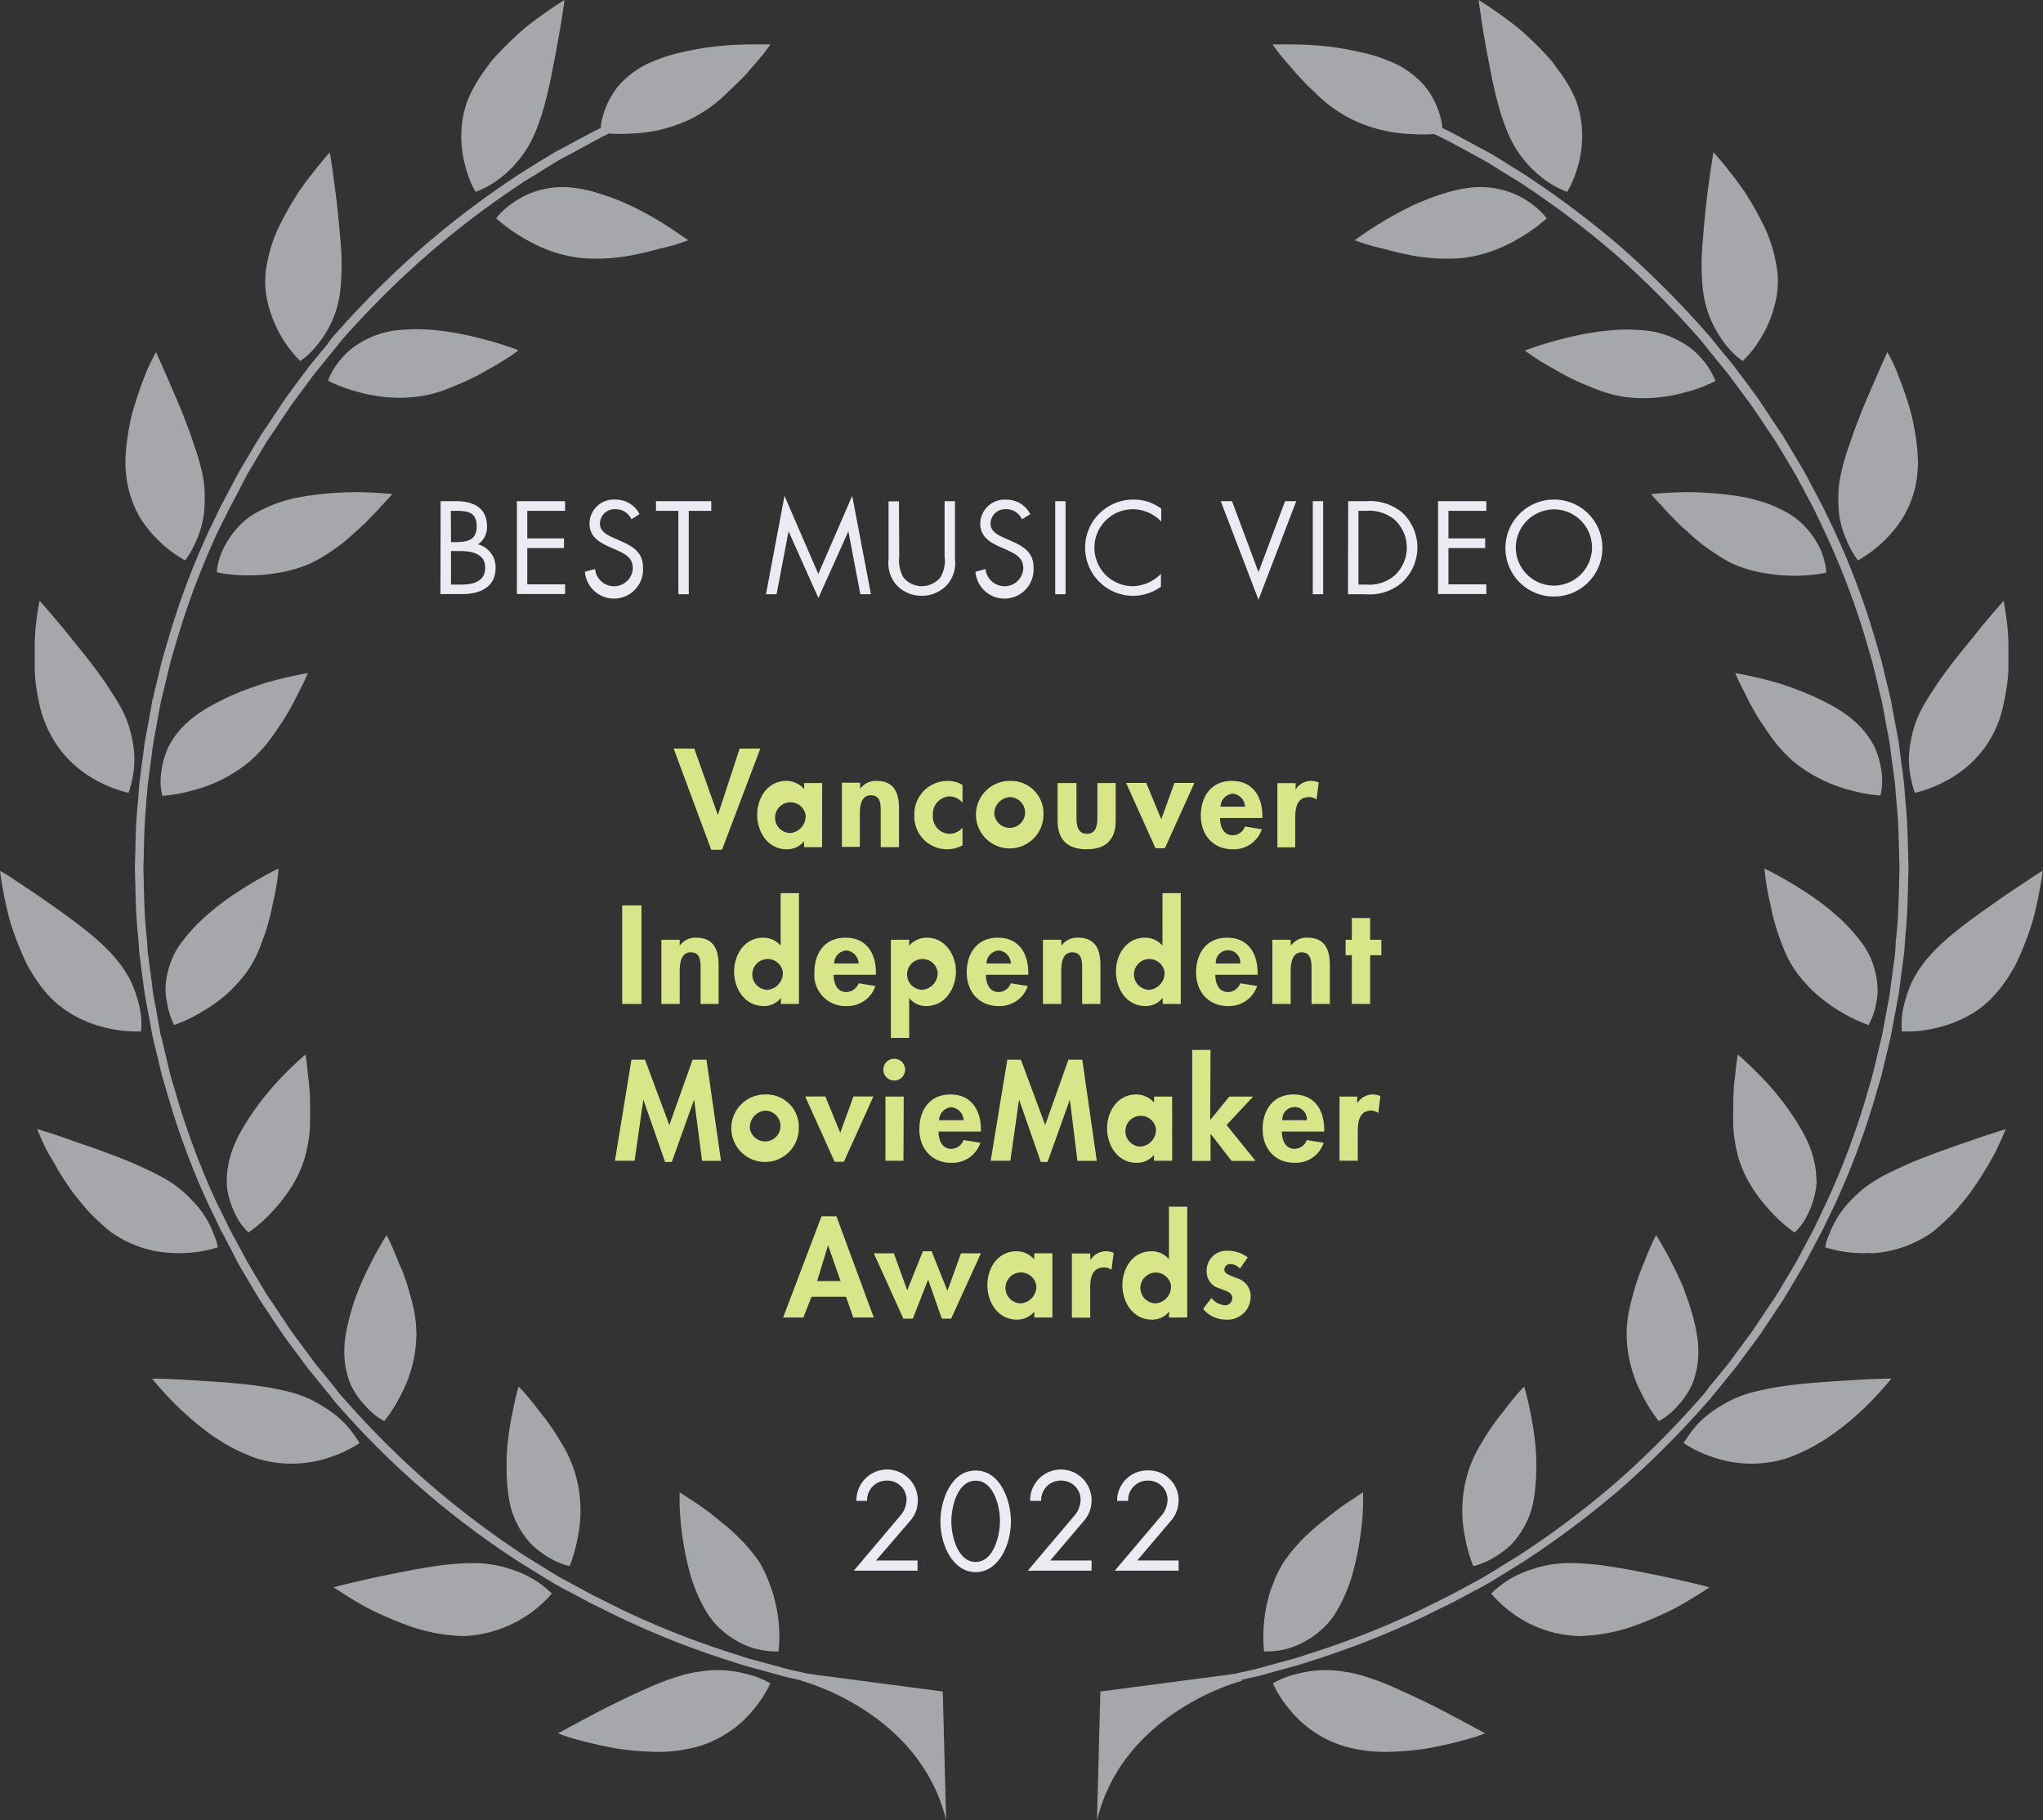 <svg xmlns="http://www.w3.org/2000/svg" viewBox="0 0 281.49 250.78"><rect x="0" y="0" width="281.49" height="250.78" fill="#333333" stroke="none"/><defs><style>.cls-1{fill:#a5a7aa;}.cls-2{fill:#ecebf3;}.cls-3{fill:#d9e589;}</style></defs><g id="Layer_2" data-name="Layer 2"><g id="Art_works" data-name="Art works"><g id="About_page" data-name="About page"><path class="cls-1" d="M99,230.1a15.47,15.47,0,0,0-2.3.15l-.62.11c-.21,0-.41.06-.63.1-.42.08-.86.18-1.3.3a36.88,36.88,0,0,0-5.66,2.16c-1.91.83-3.83,1.78-5.55,2.66s-3.25,1.73-4.33,2.3-1.72.94-1.72.94l.51.19c.32.11.79.3,1.4.46,1.21.35,2.91.8,4.83,1.18.48.1,1,.21,1.48.28s1,.14,1.57.2c1.06.11,2.14.19,3.23.22a20.26,20.26,0,0,0,6.17-.7,15.35,15.35,0,0,0,7.81-5.2,15.81,15.81,0,0,0,2.25-3.52,11.57,11.57,0,0,0-3.4-1.32A15.43,15.43,0,0,0,99,230.1Z"/><path class="cls-1" d="M104.68,215.3a22,22,0,0,0-3.21-3.77,21.22,21.22,0,0,0-1.83-1.62l-.91-.73-.87-.7a35.57,35.57,0,0,0-3-2.07c-.75-.52-1.22-.81-1.22-.81s0,.67,0,1.78a37.38,37.38,0,0,0,.39,4.32,40.41,40.41,0,0,0,1.15,5.48,22,22,0,0,0,2.22,5,9.84,9.84,0,0,0,.71,1,6,6,0,0,0,.38.47c.13.14.25.28.39.41a12.26,12.26,0,0,0,3.31,2.37,9.62,9.62,0,0,0,1.58.63,11.39,11.39,0,0,0,3.5.47,19.57,19.57,0,0,0,0-4.11,20.8,20.8,0,0,0-.78-3.93,10.86,10.86,0,0,0-.36-1c-.12-.36-.25-.72-.41-1.08A17.78,17.78,0,0,0,104.68,215.3Z"/><path class="cls-1" d="M75.88,219.4c-.12-.12-.32-.28-.55-.49a13.2,13.2,0,0,0-2.13-1.5,14.55,14.55,0,0,0-1.58-.77c-.59-.24-1.24-.45-1.91-.66a16.24,16.24,0,0,0-4.85-.62c-.94,0-1.9.08-2.92.17s-2,.25-3.1.42-2.12.37-3.15.57l-3,.6c-1.89.4-3.58.79-4.78,1.08s-1.94.49-1.94.49.62.43,1.68,1.09c.52.33,1.16.72,1.88,1.13.35.21.74.43,1.14.64s.83.42,1.28.63c.88.42,1.83.83,2.81,1.23.49.19,1,.38,1.49.56.25.1.51.19.76.27l.78.23a23.92,23.92,0,0,0,6.12.94,17,17,0,0,0,11.33-5,9.51,9.51,0,0,0,.8-.87A1.83,1.83,0,0,0,75.88,219.4Z"/><path class="cls-1" d="M70.47,208a12,12,0,0,0,2.09,4,7.9,7.9,0,0,0,1.33,1.37,13.9,13.9,0,0,0,1.37,1,12.21,12.21,0,0,0,2.26,1.12,4.44,4.44,0,0,0,.7.21l.26.06a11.27,11.27,0,0,0,.4-1.09,21.7,21.7,0,0,0,.72-2.86,18.11,18.11,0,0,0-.28-8.57,17,17,0,0,0-2-4.47,30.53,30.53,0,0,0-2.64-3.88c-.45-.55-.85-1.1-1.23-1.57s-.73-.88-1-1.22c-.59-.68-1-1.06-1-1.06s-.19.64-.44,1.71-.57,2.56-.83,4.26c-.12.87-.25,1.8-.31,2.73s-.09,1.88-.07,2.83a26.73,26.73,0,0,0,.18,2.84A14.7,14.7,0,0,0,70.47,208Z"/><path class="cls-1" d="M49,198a13.3,13.3,0,0,0-1.61-2,14.69,14.69,0,0,0-3-2.3A15.39,15.39,0,0,0,40,191.8c-.59-.16-1.24-.29-1.89-.43s-1.31-.24-2-.35c-3.4-.51-7.26-.7-10.16-.89s-5-.19-5-.19.72.9,1.94,2.22a41.27,41.27,0,0,0,5,4.61l.94.73.5.35.51.34c.68.43,1.38.86,2.09,1.24a22,22,0,0,0,2.14,1,12.23,12.23,0,0,0,2.13.74,16.42,16.42,0,0,0,9.48-.47,17.08,17.08,0,0,0,3.85-1.88A7.93,7.93,0,0,0,49,198Z"/><path class="cls-1" d="M50.25,193.59a10.2,10.2,0,0,0,1.85,1.69,6.8,6.8,0,0,0,.85.51,20.43,20.43,0,0,0,2.22-3.48,18.3,18.3,0,0,0,2.2-8.31,17.22,17.22,0,0,0-.35-3.57c-.12-.58-.27-1.16-.43-1.74s-.31-1.14-.49-1.69c-.29-.95-.62-1.85-1-2.66-.09-.2-.18-.39-.25-.59s-.15-.38-.23-.57c-.14-.37-.28-.71-.41-1-.53-1.24-.94-2-.94-2a43.91,43.91,0,0,0-2.25,4c-.31.6-.63,1.24-.94,1.92l-.46,1.05c-.15.36-.28.72-.43,1.09a33.26,33.26,0,0,0-1.35,4.59c-.13.6-.23,1.19-.31,1.77a13.93,13.93,0,0,0-.09,1.68,11.93,11.93,0,0,0,.84,4.4A11.19,11.19,0,0,0,50.25,193.59Z"/><path class="cls-1" d="M23.72,172.62a15.7,15.7,0,0,0,2.07,0,16.77,16.77,0,0,0,4.23-.77,9.64,9.64,0,0,0-.26-1c-.09-.29-.23-.63-.39-1a11.78,11.78,0,0,0-.58-1.31,13.3,13.3,0,0,0-2.17-3l-.75-.78c-.27-.26-.56-.52-.86-.77a16.14,16.14,0,0,0-2.1-1.48,27.55,27.55,0,0,0-2.61-1.35c-.89-.44-1.85-.86-2.82-1.26-2-.81-4-1.54-5.84-2.17S8.21,156.52,7,156.14l-1.89-.6s.27.69.78,1.79c.25.56.56,1.23,1,1.94s.85,1.5,1.35,2.32,1.07,1.66,1.66,2.51c.16.2.31.42.47.62s.32.41.5.62c.33.41.68.81,1,1.2a27.15,27.15,0,0,0,2.23,2.2,13,13,0,0,0,1.18,1,13.89,13.89,0,0,0,1.25.8,15.64,15.64,0,0,0,4.91,1.84A15.83,15.83,0,0,0,23.72,172.62Z"/><path class="cls-1" d="M31.28,163.61a11.43,11.43,0,0,0,1,3.38,13.79,13.79,0,0,0,.65,1.23,8.42,8.42,0,0,0,.65.88,7.1,7.1,0,0,0,.66.71,20.18,20.18,0,0,0,3.15-2.75c.42-.43.84-.92,1.27-1.45s.87-1.13,1.28-1.75a16.36,16.36,0,0,0,2-4.17c.12-.38.2-.77.3-1.17s.17-.8.24-1.21a18.47,18.47,0,0,0,.24-2.45c0-1.6.05-3.22-.07-4.62-.05-.7-.12-1.36-.2-2s-.1-1.12-.16-1.55c-.1-.88-.2-1.41-.2-1.41s-.52.44-1.34,1.21-1.93,1.86-3.12,3.19a38.72,38.72,0,0,0-3.39,4.47,27.28,27.28,0,0,0-1.45,2.49,16.67,16.67,0,0,0-1,2.47,13,13,0,0,0-.47,2.33,10.3,10.3,0,0,0-.07,1.09c0,.18,0,.35,0,.52Z"/><path class="cls-1" d="M8.91,139.09a16.29,16.29,0,0,0,2.17,1.27,17.3,17.3,0,0,0,4.1,1.37,16.79,16.79,0,0,0,4.26.37,10.68,10.68,0,0,0-.25-3.51c-.1-.52-.3-1.07-.47-1.65a14.59,14.59,0,0,0-.73-1.81,14.22,14.22,0,0,0-1.16-1.92c-.23-.32-.48-.65-.76-1l-.43-.49-.44-.49c-2.43-2.63-6.37-5.32-9.47-7.51-1.58-1.09-3-2-4-2.69S0,120,0,120s.09.73.29,1.92.53,2.85,1,4.68a41.41,41.41,0,0,0,2.16,5.71,12.26,12.26,0,0,0,.73,1.39c.27.44.55.89.83,1.31a17.94,17.94,0,0,0,1.84,2.31A13.47,13.47,0,0,0,8.91,139.09Z"/><path class="cls-1" d="M24,141.23a20.83,20.83,0,0,0,3.82-1.83A22.63,22.63,0,0,0,31.2,137a17.38,17.38,0,0,0,1.6-1.61,16.42,16.42,0,0,0,1.49-1.9,16,16,0,0,0,1.18-2.15c.35-.75.59-1.51.89-2.29a29.37,29.37,0,0,0,1.21-4.49,34.72,34.72,0,0,0,.66-3.49c.12-.88.15-1.4.15-1.4s-.61.28-1.6.81-2.34,1.31-3.84,2.28a36.59,36.59,0,0,0-4.56,3.44,23.15,23.15,0,0,0-3.73,4.16,9.94,9.94,0,0,0-1.09,2.12,12.07,12.07,0,0,0-.57,2,11.4,11.4,0,0,0-.19,1.87A8.47,8.47,0,0,0,23,138,10.21,10.21,0,0,0,24,141.23Z"/><path class="cls-1" d="M5,94.71c.12.78.26,1.56.43,2.33A16.18,16.18,0,0,0,7,101.27a14.87,14.87,0,0,0,3.19,4.07,15.92,15.92,0,0,0,3.51,2.4,17.08,17.08,0,0,0,4,1.49,6.42,6.42,0,0,0,.3-.94,15.17,15.17,0,0,0,.46-2.49,12.61,12.61,0,0,0-.19-3.65,15,15,0,0,0-1.51-4.47c-.28-.53-.6-1.08-.95-1.63l-.53-.83c-.18-.27-.36-.56-.54-.84-.94-1.39-2-2.79-3.07-4.14s-2.13-2.63-3-3.72c-1.83-2.21-3.21-3.74-3.21-3.74S5.19,83.91,5,85.66a26.76,26.76,0,0,0-.21,3.06c0,1.14,0,2.38,0,3.64A21.22,21.22,0,0,0,5,94.71Z"/><path class="cls-1" d="M34.41,104.9c.22-.19.44-.4.65-.6s.45-.43.65-.66a15.72,15.72,0,0,0,1.21-1.38c.37-.47.73-1,1.06-1.46l1-1.48c.55-.85,1-1.69,1.43-2.46.21-.39.39-.77.56-1.12s.36-.67.51-1c.62-1.2.93-2,.93-2s-1.9.3-4.58,1c-.65.18-1.39.38-2.09.62s-1.47.51-2.23.8A35.59,35.59,0,0,0,29,97.29a17.13,17.13,0,0,0-2.92,2,11.85,11.85,0,0,0-2.83,3.54,11.34,11.34,0,0,0-1,3.36,9.14,9.14,0,0,0-.07,2.46,6.24,6.24,0,0,0,.19,1,21.31,21.31,0,0,0,4.17-.75A20.17,20.17,0,0,0,34.41,104.9Z"/><path class="cls-1" d="M19.36,71.42a17.09,17.09,0,0,0,2.72,3.27,16.45,16.45,0,0,0,3.42,2.52s.23-.29.57-.82a14.65,14.65,0,0,0,1.14-2.29,12.85,12.85,0,0,0,.91-3.54,19.5,19.5,0,0,0,.08-2.21A13.84,13.84,0,0,0,28,65.87a26.09,26.09,0,0,0-.67-2.75c-.15-.48-.3-1-.47-1.45s-.32-1-.48-1.44c-.67-1.92-1.46-3.87-2.2-5.61-.38-.86-.73-1.68-1.05-2.43l-.85-1.93c-.49-1.1-.79-1.75-.79-1.75s-.36.65-.88,1.75c-.28.54-.54,1.23-.84,2s-.59,1.62-.89,2.52l-.44,1.39c-.14.48-.28,1-.39,1.47-.22,1-.4,2-.54,3.07a23,23,0,0,0-.23,3.06,17,17,0,0,0,.29,2.92A14.4,14.4,0,0,0,19.36,71.42Z"/><path class="cls-1" d="M45,76.37c.72-.45,1.42-.94,2.08-1.45s1.26-1.06,1.84-1.59,1.17-1,1.68-1.56,1-1,1.39-1.44l.57-.64.5-.53c.62-.67,1-1.08,1-1.08s-.68-.09-1.83-.16-2.75-.15-4.53-.09a46.06,46.06,0,0,0-5.74.55c-.51.09-1,.17-1.48.28s-.94.24-1.39.37a17.43,17.43,0,0,0-2.58,1,12.82,12.82,0,0,0-2.14,1.2,9.78,9.78,0,0,0-1.6,1.43,12.54,12.54,0,0,0-2,2.94A9.51,9.51,0,0,0,30,77.9a5.39,5.39,0,0,0-.12.95,20.82,20.82,0,0,0,4.23.42,22.11,22.11,0,0,0,4.14-.34,17.88,17.88,0,0,0,4.59-1.34A17.91,17.91,0,0,0,45,76.37Z"/><path class="cls-1" d="M37.14,42.61a16.38,16.38,0,0,0,1.68,3.85,15.69,15.69,0,0,0,2.56,3.28,11.43,11.43,0,0,0,2.56-2.52,14.39,14.39,0,0,0,1-1.44,14.23,14.23,0,0,0,2-6.32,33.24,33.24,0,0,0,0-5.83c-.16-2.07-.34-4.11-.57-6s-.46-3.51-.63-4.7-.3-1.91-.3-1.91-.14.13-.37.39-.54.63-.93,1.11c-.78.95-1.85,2.28-2.94,3.85a43.52,43.52,0,0,0-3,5.37,20.65,20.65,0,0,0-1.6,5.78c0,.46-.06.91-.06,1.36a11.38,11.38,0,0,0,.08,1.31A14.25,14.25,0,0,0,37.14,42.61Z"/><path class="cls-1" d="M60.45,54c.41-.12.8-.27,1.2-.43l.58-.23.59-.24A32.82,32.82,0,0,0,67.1,51c1.29-.69,2.36-1.37,3.11-1.86l.87-.61.33-.22L71,48.08c-.3-.11-.73-.26-1.26-.43-1.06-.35-2.57-.8-4.32-1.22-.88-.21-1.8-.41-2.77-.58l-1.46-.23-1.47-.15a24.54,24.54,0,0,0-5.71.12,12.5,12.5,0,0,0-4.31,1.6,9.81,9.81,0,0,0-1.58,1.12,11.7,11.7,0,0,0-1.16,1.2,9.78,9.78,0,0,0-1.77,2.94,20.59,20.59,0,0,0,4,1.51,23,23,0,0,0,4.11.77A20.21,20.21,0,0,0,58,54.58,15.77,15.77,0,0,0,60.45,54Z"/><path class="cls-1" d="M65,25.43c.31.67.53,1,.53,1a1.16,1.16,0,0,0,.26-.1c.16-.06.4-.15.69-.29a12.1,12.1,0,0,0,2.24-1.35,15.37,15.37,0,0,0,5.11-6.66,30.69,30.69,0,0,0,1.21-3.62c.44-1.61.81-3.33,1.13-5s.62-3.22.86-4.63C77.53,2,77.78,0,77.78,0s-1,.6-2.5,1.65c-.73.51-1.6,1.14-2.52,1.86S70.92,5.09,70,6c-.57.56-1.13,1.13-1.67,1.72l-.4.44c-.12.16-.25.31-.38.47l-.73,1a19.87,19.87,0,0,0-2.27,3.91,12.85,12.85,0,0,0-.75,2.57,14.91,14.91,0,0,0-.24,2.43,15.07,15.07,0,0,0,.5,4.13A16.13,16.13,0,0,0,65,25.43Z"/><path class="cls-1" d="M87.47,35.09c1-.2,2-.44,2.84-.67s1.69-.41,2.36-.6c1.33-.39,2.15-.72,2.15-.72S93.31,32,91,30.55c-1.15-.69-2.52-1.46-4-2.17a34.3,34.3,0,0,0-4.59-1.77,19.71,19.71,0,0,0-3.54-.76,11.89,11.89,0,0,0-7.9,1.89A12.09,12.09,0,0,0,69,29.34c-.21.22-.37.4-.47.53l-.15.21s.31.3.89.77a21.48,21.48,0,0,0,2.5,1.73,22.23,22.23,0,0,0,3.72,1.86,19.14,19.14,0,0,0,2.22.69,21.77,21.77,0,0,0,2.4.43A26.22,26.22,0,0,0,87.47,35.09Z"/><path class="cls-1" d="M123.68,232.69l-2.42-.29c-.47-.07-1-.1-1.49-.2l-1.64-.29-3.7-.63-4.07-.9c-.72-.17-1.44-.3-2.16-.5l-2.18-.6c-1.47-.41-3-.77-4.43-1.28a118.47,118.47,0,0,1-15.78-6.17L83,220.43l-1.17-.58c-.36-.18-.69-.37-1-.53l-1.84-1-1.86-1c-1.16-.68-2.78-1.71-4.73-2.91A124.81,124.81,0,0,1,59,204.3a126,126,0,0,1-11.81-11.82c-.39-.41-.72-.84-1-1.24l-.93-1.14-1.51-1.85c-.43-.51-.72-.94-.93-1.22l-.33-.44-1.23-1.67c-.38-.53-.89-1.16-1.4-1.93l-1.71-2.57c-.32-.47-.65-1-1-1.47s-.64-1-1-1.61c-.67-1.11-1.36-2.28-2.08-3.5L32,170l-.53-1c-.16-.35-.31-.68-.48-1q-.46-1-1-2a106.81,106.81,0,0,1-5.78-15.41c-.16-.54-.31-1.05-.46-1.54s-.28-1-.38-1.4c-.21-.88-.41-1.66-.55-2.3-.3-1.27-.48-2-.48-2s0-.18-.13-.52-.16-.85-.29-1.49-.26-1.41-.42-2.31-.39-1.9-.51-3-.3-2.31-.47-3.58c0-.31-.09-.64-.13-1s-.05-.66-.09-1c0-.67-.11-1.36-.16-2.05-.29-2.79-.29-5.77-.38-8.75.09-3,.09-6,.38-8.76,0-.69.12-1.38.16-2,0-.34.05-.67.09-1s.09-.65.13-1c.17-1.26.33-2.47.47-3.58s.35-2.11.51-3,.3-1.67.42-2.31.21-1.16.29-1.5.13-.52.13-.52.18-.72.48-2c.14-.63.34-1.4.55-2.29.1-.44.24-.91.38-1.4s.3-1,.46-1.54A107.33,107.33,0,0,1,30,73.29c.33-.67.65-1.36,1-2,.17-.35.32-.67.48-1l.53-1c.69-1.31,1.38-2.6,2-3.84l2.08-3.5c.34-.54.64-1.1,1-1.61l1-1.46c.62-1,1.2-1.81,1.71-2.57s1-1.4,1.4-1.93l1.23-1.67s.12-.15.33-.44.5-.72.93-1.22l1.51-1.85c.3-.36.6-.74.93-1.15s.66-.82,1-1.24A127.18,127.18,0,0,1,59,35,126.37,126.37,0,0,1,72.41,24.89c2-1.19,3.57-2.23,4.73-2.9L79,21l1.84-1,1-.54L83,18.83l.88-.43h.07a22.43,22.43,0,0,0,3,0,20.22,20.22,0,0,0,8.6-2.2,19.26,19.26,0,0,0,4.09-2.89c.59-.57,1.2-1.13,1.77-1.69S102.54,10.54,103,10c.91-1.09,1.76-2,2.31-2.73s.86-1.15.86-1.15-.68,0-1.82,0-2.73,0-4.53.16l-1.39.13c-.47.06-.94.12-1.42.2-1,.15-1.92.33-2.89.56A22,22,0,0,0,88.78,9a13,13,0,0,0-3.58,2.85,11.63,11.63,0,0,0-1.78,3.07,11,11,0,0,0-.63,2.38l0,.32a2.49,2.49,0,0,1-.33.16l-1.19.6-1,.54-1.86,1-1.87,1c-1.17.68-2.8,1.72-4.79,2.94A126.6,126.6,0,0,0,58.16,34.11,129.79,129.79,0,0,0,46.23,46c-.39.42-.72.86-1,1.26s-.65.79-.94,1.16l-1.53,1.86c-.43.52-.72,1-.94,1.24l-.33.44-1.25,1.68c-.38.55-.89,1.18-1.41,2l-1.73,2.6-1,1.48c-.34.52-.65,1.07-1,1.63-.66,1.12-1.38,2.31-2.1,3.53l-2.06,3.88c-.17.33-.36.66-.54,1s-.31.68-.47,1l-1,2.07a105.87,105.87,0,0,0-5.84,15.56c-.17.55-.32,1.06-.46,1.57s-.3,1-.4,1.41c-.21.89-.4,1.67-.55,2.32l-.49,2s0,.19-.12.53-.17.86-.29,1.5-.27,1.44-.43,2.35-.39,1.91-.52,3-.31,2.33-.47,3.62c0,.32-.1.65-.13,1s-.06.67-.09,1c-.05.68-.1,1.36-.16,2.08-.3,2.81-.3,5.82-.4,8.84.1,3,.1,6,.4,8.84.06.7.11,1.39.16,2.07,0,.34.05.68.09,1s.09.66.13,1c.16,1.28.32,2.5.47,3.62s.36,2.14.52,3,.31,1.69.43,2.34.2,1.16.29,1.51.12.53.12.53l.49,2c.15.65.34,1.43.55,2.32.1.45.25.92.4,1.41s.29,1,.46,1.57a106.38,106.38,0,0,0,5.84,15.57l1,2.05.47,1c.18.33.37.67.54,1L33,174.39c.72,1.23,1.44,2.42,2.1,3.54.34.55.65,1.11,1,1.63l1,1.48c.63,1,1.21,1.83,1.73,2.6s1,1.4,1.41,1.94l1.25,1.69.33.45c.22.28.51.71.94,1.22l1.53,1.88.94,1.15c.33.39.66.84,1,1.25a118.68,118.68,0,0,0,25.5,22.11c2,1.22,3.62,2.26,4.79,2.94s1.87,1,1.87,1l1.86,1,1,.54,1.19.58,2.85,1.41a120.29,120.29,0,0,0,15.94,6.24c1.47.51,3,.88,4.48,1.29l2.2.61c.72.2,1.45.33,2.17.5l4.12.91,3.74.64,1.65.29c.53.1,1,.14,1.51.2l2.45.3,2.13.26.13-1.15Z"/><path class="cls-1" d="M110.36,231.56s16.34,4.17,20,19.22l-.46-17.73-18.46-2.43Z"/><path class="cls-1" d="M182.52,230.1a15.69,15.69,0,0,1,2.31.15l.61.11c.2,0,.41.06.63.1.41.08.85.18,1.29.3a36.49,36.49,0,0,1,5.66,2.16c1.91.83,3.84,1.78,5.56,2.66s3.24,1.73,4.32,2.3,1.72.94,1.72.94l-.5.19c-.33.11-.79.3-1.4.46-1.22.35-2.91.8-4.83,1.18-.48.1-1,.21-1.48.28s-1,.14-1.57.2c-1.06.11-2.15.19-3.23.22a20.33,20.33,0,0,1-6.18-.7,15.39,15.39,0,0,1-7.81-5.2,16,16,0,0,1-2.24-3.52,11.57,11.57,0,0,1,3.39-1.32A15.52,15.52,0,0,1,182.52,230.1Z"/><path class="cls-1" d="M176.82,215.3a22.35,22.35,0,0,1,3.2-3.77c.6-.59,1.22-1.12,1.83-1.62l.92-.73c.29-.24.59-.48.88-.7a31.23,31.23,0,0,1,2.95-2.07c.74-.52,1.21-.81,1.21-.81s0,.67,0,1.78a37.38,37.38,0,0,1-.39,4.32,39,39,0,0,1-1.16,5.48,22,22,0,0,1-2.21,5c-.23.37-.47.71-.71,1a6,6,0,0,1-.38.47c-.12.14-.26.28-.39.41a12.1,12.1,0,0,1-3.32,2.37,9.53,9.53,0,0,1-1.57.63,11.44,11.44,0,0,1-3.51.47,20.06,20.06,0,0,1,0-4.11,21.55,21.55,0,0,1,.77-3.93c.11-.35.22-.7.36-1s.27-.72.42-1.08A16.42,16.42,0,0,1,176.82,215.3Z"/><path class="cls-1" d="M205.61,219.4l.56-.49a13.2,13.2,0,0,1,2.13-1.5,14.74,14.74,0,0,1,1.59-.77c.58-.24,1.22-.45,1.9-.66a16.24,16.24,0,0,1,4.85-.62c.94,0,1.9.08,2.92.17s2,.25,3.09.42,2.12.37,3.16.57l3,.6c1.89.4,3.57.79,4.78,1.08s1.94.49,1.94.49-.62.43-1.68,1.09c-.53.33-1.16.72-1.88,1.13-.37.21-.74.43-1.14.64s-.83.42-1.28.63c-.88.42-1.83.83-2.81,1.23-.49.19-1,.38-1.5.56l-.75.27-.78.23a24,24,0,0,1-6.12.94,16.39,16.39,0,0,1-9-3,16.58,16.58,0,0,1-2.34-2,9.51,9.51,0,0,1-.8-.87A2.36,2.36,0,0,1,205.61,219.4Z"/><path class="cls-1" d="M211,208a12,12,0,0,1-2.09,4,8.28,8.28,0,0,1-1.33,1.37,13.9,13.9,0,0,1-1.37,1,12.21,12.21,0,0,1-2.26,1.12,3.89,3.89,0,0,1-.7.21l-.26.06a11.27,11.27,0,0,1-.4-1.09,21.48,21.48,0,0,1-.73-2.86,18.13,18.13,0,0,1,.29-8.57,17.33,17.33,0,0,1,2-4.47,32.78,32.78,0,0,1,2.64-3.88c.46-.55.86-1.1,1.23-1.57s.74-.88,1-1.22c.59-.68,1-1.06,1-1.06s.19.64.44,1.71.57,2.56.83,4.26c.13.87.24,1.8.31,2.73s.09,1.88.07,2.83a26.73,26.73,0,0,1-.18,2.84A14.7,14.7,0,0,1,211,208Z"/><path class="cls-1" d="M232.51,198a14.51,14.51,0,0,1,1.6-2,15.07,15.07,0,0,1,3-2.3,15.32,15.32,0,0,1,4.45-1.9c.6-.16,1.24-.29,1.89-.43s1.32-.24,2-.35c3.4-.51,7.25-.7,10.15-.89s5-.19,5-.19-.72.9-1.94,2.22a41.27,41.27,0,0,1-5,4.61l-1,.73-.49.35c-.16.12-.34.22-.5.34-.7.43-1.39.86-2.11,1.24a21.87,21.87,0,0,1-2.13,1,12.53,12.53,0,0,1-2.13.74,16.42,16.42,0,0,1-9.48-.47,17.08,17.08,0,0,1-3.85-1.88A7.93,7.93,0,0,1,232.51,198Z"/><path class="cls-1" d="M231.25,193.59a10.2,10.2,0,0,1-1.86,1.69,7.27,7.27,0,0,1-.84.51,19.39,19.39,0,0,1-2.21-3.48,18.3,18.3,0,0,1-2.22-8.31,17.23,17.23,0,0,1,.36-3.57c.12-.58.26-1.16.43-1.74s.3-1.14.49-1.69c.29-.95.62-1.85.95-2.66.09-.2.17-.39.25-.59s.15-.38.22-.57l.42-1c.53-1.24.94-2,.94-2a43.91,43.91,0,0,1,2.25,4c.31.6.62,1.24.94,1.92l.46,1.05c.14.36.28.72.41,1.09a33.32,33.32,0,0,1,1.37,4.59q.18.9.3,1.77a12.15,12.15,0,0,1,.09,1.68,11.74,11.74,0,0,1-.83,4.4A11.44,11.44,0,0,1,231.25,193.59Z"/><path class="cls-1" d="M257.78,172.62a15.68,15.68,0,0,1-2.07,0,16.62,16.62,0,0,1-4.22-.77,7.14,7.14,0,0,1,.23-1c.1-.29.25-.63.4-1a10.48,10.48,0,0,1,.6-1.31,13.09,13.09,0,0,1,2.14-3l.77-.78c.27-.26.55-.52.86-.77a16.14,16.14,0,0,1,2.1-1.48,28.6,28.6,0,0,1,2.6-1.35c.9-.44,1.85-.86,2.83-1.26,2-.81,4-1.54,5.84-2.17s3.43-1.19,4.61-1.57l1.89-.6s-.27.69-.78,1.79c-.26.56-.55,1.23-.95,1.94s-.85,1.5-1.36,2.32-1.06,1.66-1.66,2.51c-.15.2-.3.42-.46.62s-.32.41-.5.62c-.33.41-.69.81-1,1.2a27.25,27.25,0,0,1-2.24,2.2,12.93,12.93,0,0,1-1.17,1c-.41.29-.83.56-1.25.8a16.12,16.12,0,0,1-7.17,2.12Z"/><path class="cls-1" d="M250.23,163.61a12.06,12.06,0,0,1-1,3.38,13.79,13.79,0,0,1-.65,1.23,10.14,10.14,0,0,1-.65.88,7.79,7.79,0,0,1-.67.71,19.88,19.88,0,0,1-3.14-2.75c-.42-.43-.83-.92-1.27-1.45a19.12,19.12,0,0,1-1.27-1.75,16.75,16.75,0,0,1-2-4.17c-.11-.38-.2-.77-.29-1.17a12.32,12.32,0,0,1-.24-1.21,20.34,20.34,0,0,1-.25-2.45c0-1.6,0-3.22.07-4.62,0-.7.13-1.36.2-2s.1-1.12.16-1.55c.11-.88.21-1.41.21-1.41s.52.44,1.33,1.21,1.94,1.86,3.13,3.19a38.72,38.72,0,0,1,3.39,4.47,27.28,27.28,0,0,1,1.45,2.49,17.84,17.84,0,0,1,1,2.47,13,13,0,0,1,.47,2.33c0,.37.06.74.07,1.09a4.43,4.43,0,0,1,0,.52C250.26,163.27,250.24,163.44,250.23,163.61Z"/><path class="cls-1" d="M272.59,139.09a15.78,15.78,0,0,1-2.18,1.27,17.3,17.3,0,0,1-4.1,1.37,16.79,16.79,0,0,1-4.26.37,10.55,10.55,0,0,1,.26-3.51,16.21,16.21,0,0,1,.47-1.65,13.11,13.11,0,0,1,1.89-3.73c.22-.32.48-.65.76-1,.13-.16.28-.32.43-.49s.29-.32.44-.49c2.43-2.63,6.37-5.32,9.47-7.51,1.57-1.09,3-2,4-2.69s1.68-1.06,1.68-1.06-.08.73-.29,1.92-.52,2.85-1,4.68A40.24,40.24,0,0,1,278,132.3a10.84,10.84,0,0,1-.73,1.39c-.27.44-.54.89-.82,1.31a17.94,17.94,0,0,1-1.84,2.31A13,13,0,0,1,272.59,139.09Z"/><path class="cls-1" d="M257.46,141.23a21.06,21.06,0,0,1-3.83-1.83A22.57,22.57,0,0,1,250.3,137a17.38,17.38,0,0,1-1.6-1.61,15.4,15.4,0,0,1-1.49-1.9,14.06,14.06,0,0,1-1.18-2.15c-.34-.75-.6-1.51-.9-2.29a29.37,29.37,0,0,1-1.21-4.49,34.25,34.25,0,0,1-.65-3.49c-.12-.88-.16-1.4-.16-1.4s.62.28,1.6.81,2.35,1.31,3.85,2.28a36.59,36.59,0,0,1,4.56,3.44,23.53,23.53,0,0,1,3.73,4.16,10.42,10.42,0,0,1,1.09,2.12,13.08,13.08,0,0,1,.57,2,12.61,12.61,0,0,1,.19,1.87,8.47,8.47,0,0,1-.15,1.64A10.21,10.21,0,0,1,257.46,141.23Z"/><path class="cls-1" d="M276.48,94.71c-.12.78-.25,1.56-.43,2.33a16.18,16.18,0,0,1-1.5,4.23,15.26,15.26,0,0,1-3.19,4.07,16.2,16.2,0,0,1-3.52,2.4,16.94,16.94,0,0,1-4,1.49,6.42,6.42,0,0,1-.3-.94,16.14,16.14,0,0,1-.47-2.49,12.65,12.65,0,0,1,.2-3.65,14.48,14.48,0,0,1,1.51-4.47c.27-.53.59-1.08.94-1.63.17-.27.35-.55.54-.83s.36-.56.54-.84c.93-1.39,2-2.79,3.07-4.14s2.15-2.63,3-3.72c1.83-2.21,3.2-3.74,3.2-3.74s.22,1.13.44,2.88a29.25,29.25,0,0,1,.21,3.06c0,1.14,0,2.38,0,3.64A21.27,21.27,0,0,1,276.48,94.71Z"/><path class="cls-1" d="M247.09,104.9c-.23-.19-.44-.4-.65-.6s-.44-.43-.66-.66a17.44,17.44,0,0,1-1.2-1.38c-.38-.47-.73-1-1.06-1.46l-1-1.48c-.55-.85-1-1.69-1.43-2.46-.21-.39-.39-.77-.55-1.12s-.37-.67-.51-1c-.62-1.2-.94-2-.94-2s1.91.3,4.59,1c.65.18,1.39.38,2.1.62s1.46.51,2.21.8a35.72,35.72,0,0,1,4.48,2.09,16.65,16.65,0,0,1,2.91,2,11.89,11.89,0,0,1,2.84,3.54,12,12,0,0,1,1,3.36,9.42,9.42,0,0,1,.05,2.46,7.36,7.36,0,0,1-.18,1,21.16,21.16,0,0,1-4.16-.75A20.08,20.08,0,0,1,247.09,104.9Z"/><path class="cls-1" d="M262.13,71.42A17.7,17.7,0,0,1,256,77.21s-.23-.29-.57-.82a13.81,13.81,0,0,1-1.14-2.29,12.83,12.83,0,0,1-.92-3.54,15.81,15.81,0,0,1-.07-2.21,13,13,0,0,1,.24-2.48,23.83,23.83,0,0,1,.67-2.75c.14-.48.3-1,.46-1.45l.5-1.44c.67-1.92,1.45-3.87,2.19-5.61.38-.86.73-1.68,1.05-2.43l.85-1.93c.48-1.1.79-1.75.79-1.75s.36.65.89,1.75c.26.54.52,1.23.82,2s.6,1.62.9,2.52c.15.44.29.91.43,1.39s.29,1,.39,1.47c.22,1,.41,2,.55,3.07a24.81,24.81,0,0,1,.23,3.06,18.08,18.08,0,0,1-.28,2.92A14.64,14.64,0,0,1,262.13,71.42Z"/><path class="cls-1" d="M236.51,76.37a24,24,0,0,1-2.08-1.45c-.65-.52-1.27-1.06-1.84-1.59s-1.17-1-1.68-1.56-1-1-1.39-1.44l-.56-.64-.51-.53c-.61-.67-.95-1.08-.95-1.08s.68-.09,1.83-.16,2.76-.15,4.53-.09a46.57,46.57,0,0,1,5.75.55c.49.09,1,.17,1.47.28s.93.24,1.39.37a17.43,17.43,0,0,1,2.58,1,13.23,13.23,0,0,1,2.14,1.2,10.68,10.68,0,0,1,1.6,1.43,12,12,0,0,1,2,2.94,10.58,10.58,0,0,1,.73,2.35,7.78,7.78,0,0,1,.11.95,20.82,20.82,0,0,1-4.23.42,22,22,0,0,1-4.14-.34,17.88,17.88,0,0,1-4.59-1.34A17.18,17.18,0,0,1,236.51,76.37Z"/><path class="cls-1" d="M244.36,42.61a16,16,0,0,1-1.68,3.85,15.51,15.51,0,0,1-2.57,3.28,11.28,11.28,0,0,1-2.55-2.52,12.84,12.84,0,0,1-.95-1.44A16.57,16.57,0,0,1,235.7,44a14.85,14.85,0,0,1-1.12-4.58,33.24,33.24,0,0,1,0-5.83c.17-2.07.33-4.11.56-6s.46-3.51.64-4.7.3-1.91.3-1.91a4.92,4.92,0,0,1,.36.39l.94,1.11c.79.95,1.84,2.28,2.93,3.85a42.32,42.32,0,0,1,3,5.37,20.58,20.58,0,0,1,1.58,5.78,10.42,10.42,0,0,1,.07,1.36,11.38,11.38,0,0,1-.08,1.31A14.25,14.25,0,0,1,244.36,42.61Z"/><path class="cls-1" d="M221,54c-.39-.12-.79-.27-1.18-.43l-.59-.23-.59-.24A31.6,31.6,0,0,1,214.4,51c-1.3-.69-2.36-1.37-3.11-1.86l-.88-.61-.32-.22.45-.18c.31-.11.73-.26,1.26-.43,1.07-.35,2.58-.8,4.32-1.22.88-.21,1.81-.41,2.78-.58l1.47-.23q.72-.09,1.47-.15a24.46,24.46,0,0,1,5.7.12,12.5,12.5,0,0,1,4.31,1.6,10.28,10.28,0,0,1,1.58,1.12,12.87,12.87,0,0,1,1.16,1.2,10.06,10.06,0,0,1,1.77,2.94,20.59,20.59,0,0,1-4,1.51,23,23,0,0,1-4.11.77,20.34,20.34,0,0,1-4.77-.15A16.63,16.63,0,0,1,221,54Z"/><path class="cls-1" d="M216.46,25.43a9.58,9.58,0,0,1-.53,1,1.23,1.23,0,0,1-.25-.1,6.72,6.72,0,0,1-.69-.29,12.1,12.1,0,0,1-2.24-1.35,15.3,15.3,0,0,1-5.11-6.66,30.69,30.69,0,0,1-1.21-3.62c-.45-1.61-.81-3.33-1.13-5s-.63-3.22-.86-4.63C204,2,203.72,0,203.72,0s1,.6,2.5,1.65c.74.51,1.6,1.14,2.52,1.86s1.84,1.58,2.77,2.48c.57.56,1.13,1.13,1.66,1.72l.41.44.38.47.73,1A19.87,19.87,0,0,1,217,13.49a12.85,12.85,0,0,1,.75,2.57,14.91,14.91,0,0,1,.24,2.43,15.07,15.07,0,0,1-.5,4.13A16,16,0,0,1,216.46,25.43Z"/><path class="cls-1" d="M194,35.09c-1-.2-2-.44-2.83-.67s-1.69-.41-2.35-.6c-1.34-.39-2.16-.72-2.16-.72s1.51-1.15,3.84-2.55c1.15-.69,2.52-1.46,4-2.17a35.38,35.38,0,0,1,4.59-1.77,19.81,19.81,0,0,1,3.55-.76,11.91,11.91,0,0,1,7.9,1.89,12.09,12.09,0,0,1,1.94,1.6c.21.22.36.4.47.53l.15.21s-.31.3-.9.77a21.85,21.85,0,0,1-2.48,1.73A22.47,22.47,0,0,1,206,34.44a19,19,0,0,1-2.21.69,21.53,21.53,0,0,1-2.41.43A26.27,26.27,0,0,1,194,35.09Z"/><path class="cls-1" d="M157.82,232.69l2.42-.29c.47-.07,1-.1,1.49-.2l1.64-.29,3.7-.63,4.08-.9c.7-.17,1.43-.3,2.15-.5l2.18-.6c1.47-.41,3-.77,4.42-1.28a118.47,118.47,0,0,0,15.78-6.17l2.83-1.4,1.17-.58c.36-.18.69-.37,1-.53l1.85-1,1.84-1c1.16-.68,2.77-1.71,4.74-2.91a123.83,123.83,0,0,0,13.44-10.07,127.18,127.18,0,0,0,11.81-11.82c.39-.41.72-.84,1-1.24s.64-.78.92-1.14l1.52-1.85c.42-.51.71-.94.93-1.22l.32-.44,1.24-1.67c.38-.53.89-1.16,1.4-1.93l1.71-2.57,1-1.47c.33-.51.64-1,1-1.61l2.08-3.5c.67-1.24,1.35-2.53,2.05-3.83l.52-1c.15-.35.31-.68.48-1,.31-.68.62-1.36.94-2a105.94,105.94,0,0,0,5.8-15.41c.16-.54.31-1.05.45-1.54s.29-1,.38-1.4c.22-.88.41-1.66.55-2.3.31-1.27.48-2,.48-2s.05-.18.13-.52.16-.85.29-1.49.26-1.41.43-2.31.39-1.9.5-3l.48-3.58c.05-.31.09-.64.13-1s.05-.66.08-1c0-.67.11-1.36.17-2.05.28-2.79.28-5.77.38-8.75-.1-3-.1-6-.38-8.76-.06-.69-.12-1.38-.17-2,0-.34-.05-.67-.08-1s-.08-.65-.13-1l-.48-3.58c-.11-1.11-.34-2.11-.5-3s-.31-1.67-.43-2.31-.21-1.16-.29-1.5-.13-.52-.13-.52-.17-.72-.48-2c-.14-.63-.33-1.4-.55-2.29-.09-.44-.23-.91-.38-1.4s-.29-1-.45-1.54a106.46,106.46,0,0,0-5.8-15.42c-.32-.67-.63-1.36-.94-2-.17-.35-.33-.67-.48-1l-.52-1c-.7-1.31-1.38-2.6-2.05-3.84l-2.08-3.5c-.34-.54-.65-1.1-1-1.61l-1-1.46c-.62-1-1.2-1.81-1.71-2.57s-1-1.4-1.4-1.93l-1.24-1.67-.32-.44c-.22-.28-.51-.72-.93-1.22l-1.52-1.85c-.28-.36-.6-.74-.92-1.15s-.66-.82-1-1.24A128.43,128.43,0,0,0,222.53,35a125.36,125.36,0,0,0-13.44-10.08c-2-1.19-3.58-2.23-4.74-2.9l-1.84-1-1.85-1-1-.54-1.17-.58-.88-.43h-.08a22.28,22.28,0,0,1-3,0,20.29,20.29,0,0,1-8.61-2.2,19.26,19.26,0,0,1-4.09-2.89c-.58-.57-1.21-1.13-1.76-1.69S179,10.54,178.49,10c-.91-1.09-1.77-2-2.31-2.73s-.87-1.15-.87-1.15.69,0,1.83,0,2.72,0,4.53.16l1.39.13c.47.06.94.12,1.41.2.95.15,1.93.33,2.89.56A21.94,21.94,0,0,1,192.72,9a13.1,13.1,0,0,1,3.58,2.85,11.31,11.31,0,0,1,1.77,3.07,10.57,10.57,0,0,1,.64,2.38c0,.11,0,.22,0,.32l.33.16,1.19.6,1,.54,1.86,1s.69.37,1.87,1,2.81,1.72,4.8,2.94a127.61,127.61,0,0,1,13.57,10.17A130.83,130.83,0,0,1,235.26,46c.4.42.73.86,1.05,1.26l.95,1.16,1.53,1.86c.43.52.71,1,.93,1.24s.33.44.33.44l1.26,1.68c.38.55.89,1.18,1.41,2l1.72,2.6c.33.47.66,1,1,1.48s.65,1.07,1,1.63l2.1,3.53,2.06,3.88.53,1,.48,1,1,2.07a106,106,0,0,1,5.85,15.56l.46,1.57a14.32,14.32,0,0,1,.39,1.41c.22.89.4,1.67.56,2.32.31,1.27.48,2,.48,2s.05.19.13.53.17.86.28,1.5.28,1.44.44,2.35.4,1.91.52,3,.3,2.33.48,3.62c0,.32.08.65.12,1s.05.67.09,1c.05.68.1,1.36.16,2.08.29,2.81.29,5.82.39,8.84-.1,3-.1,6-.39,8.84-.06.7-.11,1.39-.16,2.07,0,.34-.05.68-.09,1s-.09.66-.12,1c-.18,1.28-.34,2.5-.48,3.62s-.36,2.14-.52,3-.31,1.69-.44,2.34-.2,1.16-.28,1.51-.13.53-.13.53-.17.73-.48,2c-.16.65-.34,1.43-.56,2.32-.09.45-.24.92-.39,1.41s-.3,1-.46,1.57a106.53,106.53,0,0,1-5.85,15.57l-1,2.05-.48,1-.53,1-2.06,3.87-2.1,3.54c-.35.55-.65,1.11-1,1.63s-.66,1-1,1.48l-1.72,2.6c-.52.77-1,1.4-1.41,1.94l-1.26,1.69-.33.45c-.22.28-.5.71-.93,1.22s-.95,1.15-1.53,1.88l-.95,1.15c-.32.39-.65.84-1.05,1.25a129.57,129.57,0,0,1-11.92,11.94,129,129,0,0,1-13.57,10.17c-2,1.22-3.63,2.26-4.8,2.94s-1.87,1-1.87,1-.67.39-1.86,1l-1,.54c-.36.18-.75.38-1.19.58l-2.85,1.41a120.1,120.1,0,0,1-15.93,6.24c-1.47.51-3,.88-4.47,1.29l-2.21.61c-.72.2-1.46.33-2.17.5l-4.12.91-3.74.64-1.65.29c-.53.1-1,.14-1.51.2l-2.45.3-2.14.26L155.7,233Z"/><path class="cls-1" d="M171.15,231.56s-16.35,4.17-20,19.22l.46-17.73,18.46-2.43Z"/><path class="cls-2" d="M60.71,69.05h2.11c2.33,0,4.28.85,4.28,3.47A2.85,2.85,0,0,1,65.85,75a3.25,3.25,0,0,1,2.43,3.28c0,2.55-2.06,3.57-4.59,3.57h-3Zm1.43,5.64h.54c1.62,0,3-.18,3-2.17s-1.23-2.14-3-2.14h-.56Zm0,5.85h1.43c1.6,0,3.28-.39,3.28-2.34s-1.91-2.28-3.47-2.28H62.14Z"/><path class="cls-2" d="M71.22,69.05h6.64v1.33H72.65v3.8h5.06v1.33H72.65v5h5.21v1.33H71.22Z"/><path class="cls-2" d="M87,71.55a2.35,2.35,0,0,0-2.21-1.39,2,2,0,0,0-2.13,2c0,1.11,1.14,1.62,2,2l.85.37c1.67.74,3.08,1.57,3.08,3.61a4,4,0,0,1-8,.64l1.4-.39a2.63,2.63,0,0,0,2.56,2.38,2.58,2.58,0,0,0,2.64-2.5c0-1.49-1.17-2-2.36-2.55L84,75.37c-1.49-.68-2.78-1.44-2.78-3.28a3.36,3.36,0,0,1,3.58-3.26,3.68,3.68,0,0,1,3.32,2Z"/><path class="cls-2" d="M94.9,81.87H93.47V70.38H90.38V69.05H98v1.33H94.9Z"/><path class="cls-2" d="M108.09,68.32l4.66,10.76,4.67-10.76L120,81.87h-1.46l-1.65-8.67h0l-4.13,9.19-4.11-9.19h0L107,81.87h-1.46Z"/><path class="cls-2" d="M123.9,76.68a4.79,4.79,0,0,0,.56,2.86A3.31,3.31,0,0,0,127,80.76a3.37,3.37,0,0,0,2.52-1.14,4.4,4.4,0,0,0,.63-2.94V69.05h1.43v8a4.52,4.52,0,0,1-1.12,3.56A4.74,4.74,0,0,1,127,82.09a4.8,4.8,0,0,1-3.31-1.31,4.53,4.53,0,0,1-1.26-3.71v-8h1.43Z"/><path class="cls-2" d="M140.81,71.55a2.34,2.34,0,0,0-2.21-1.39,2,2,0,0,0-2.12,2c0,1.11,1.14,1.62,2,2l.85.37c1.66.74,3.07,1.57,3.07,3.61a4,4,0,0,1-8,.64l1.39-.39a2.64,2.64,0,0,0,2.57,2.38,2.57,2.57,0,0,0,2.63-2.5c0-1.49-1.17-2-2.36-2.55l-.78-.34c-1.5-.68-2.79-1.44-2.79-3.28a3.36,3.36,0,0,1,3.59-3.26,3.67,3.67,0,0,1,3.31,2Z"/><path class="cls-2" d="M146.82,81.87h-1.43V69.05h1.43Z"/><path class="cls-2" d="M160,71.86a5.46,5.46,0,0,0-3.91-1.7,5.3,5.3,0,0,0,0,10.6,5.61,5.61,0,0,0,3.87-1.7v1.77a6.57,6.57,0,0,1-3.82,1.26,6.63,6.63,0,1,1,0-13.26A6.19,6.19,0,0,1,160,70.09Z"/><path class="cls-2" d="M173.4,78.83l3.66-9.78h1.54l-5.2,13.58-5.2-13.58h1.55Z"/><path class="cls-2" d="M182.31,81.87h-1.43V69.05h1.43Z"/><path class="cls-2" d="M185.76,69.05h2.42a7,7,0,0,1,5,1.55,6.57,6.57,0,0,1,0,9.65,6.82,6.82,0,0,1-5.07,1.62h-2.38Zm2.47,11.49a5.38,5.38,0,0,0,4-1.32,5.24,5.24,0,0,0-.06-7.6,5.51,5.51,0,0,0-4-1.24h-1V80.54Z"/><path class="cls-2" d="M198.14,69.05h6.65v1.33h-5.22v3.8h5.06v1.33h-5.06v5h5.22v1.33h-6.65Z"/><path class="cls-2" d="M220.78,75.48a6.68,6.68,0,1,1-6.68-6.65A6.64,6.64,0,0,1,220.78,75.48Zm-11.93,0a5.25,5.25,0,1,0,5.25-5.3A5.29,5.29,0,0,0,208.85,75.46Z"/><path class="cls-3" d="M98.91,112.29h0l3-9.15h2.85l-5.28,13.94H98l-5.18-13.94h2.84Z"/><path class="cls-3" d="M113.27,116.72h-2.48v-.81h0a3.05,3.05,0,0,1-2.39,1.1c-2.59,0-4.07-2.36-4.07-4.76s1.49-4.66,4-4.66a3.28,3.28,0,0,1,2.47,1.12v-.83h2.48ZM111,112.29a2.12,2.12,0,1,0-2.1,2.48A2.33,2.33,0,0,0,111,112.29Z"/><path class="cls-3" d="M118.51,108.69h0a2.64,2.64,0,0,1,2.3-1.1c2.38,0,3.06,1.67,3.06,3.73v5.4h-2.52V112c0-1.06.06-2.43-1.37-2.43s-1.51,1.67-1.51,2.73v4.38H116v-8.84h2.52Z"/><path class="cls-3" d="M132.62,110.58a2.47,2.47,0,0,0-1.85-.86,2.42,2.42,0,0,0-2.23,2.62,2.35,2.35,0,0,0,2.32,2.54,2.41,2.41,0,0,0,1.76-.84v2.43a4.46,4.46,0,0,1-2.18.54,4.51,4.51,0,0,1-4.46-4.68,4.58,4.58,0,0,1,4.59-4.74,3.93,3.93,0,0,1,2.05.56Z"/><path class="cls-3" d="M143.77,112.31a4.65,4.65,0,1,1-4.65-4.72A4.48,4.48,0,0,1,143.77,112.31Zm-6.74,0a2.12,2.12,0,1,0,2.09-2.49A2.3,2.3,0,0,0,137,112.31Z"/><path class="cls-3" d="M148.32,107.88v4.79c0,1,.16,2.21,1.44,2.21s1.44-1.2,1.44-2.21v-4.79h2.52v5.2c0,2.58-1.33,3.93-4,3.93s-4-1.35-4-3.93v-5.2Z"/><path class="cls-3" d="M160,112.87l1.82-5h2.75l-4.07,9h-1.29l-4.05-9h2.77Z"/><path class="cls-3" d="M168.1,112.7c0,1.12.43,2.38,1.75,2.38a1.83,1.83,0,0,0,1.69-1.21l2.32.38a4.06,4.06,0,0,1-4,2.76c-2.74,0-4.41-2-4.41-4.63s1.42-4.79,4.28-4.79,4.2,2.14,4.2,4.81v.3Zm3.44-1.56a1.86,1.86,0,0,0-1.68-1.79,1.83,1.83,0,0,0-1.69,1.79Z"/><path class="cls-3" d="M178.5,108.8h0a2.51,2.51,0,0,1,2.2-1.21,2.81,2.81,0,0,1,1,.22l-.31,2.34a1.74,1.74,0,0,0-1-.33c-1.75,0-1.93,1.55-1.93,2.92v4H176v-8.84h2.52Z"/><path class="cls-3" d="M88.38,138.32H85.73V124.74h2.65Z"/><path class="cls-3" d="M93.65,130.29h0a2.64,2.64,0,0,1,2.3-1.1c2.38,0,3.06,1.67,3.06,3.73v5.4H96.53v-4.68c0-1.06.06-2.43-1.36-2.43s-1.52,1.67-1.52,2.73v4.38H91.13v-8.84h2.52Z"/><path class="cls-3" d="M107.6,137.49h0a3,3,0,0,1-2.38,1.12c-2.59,0-4.07-2.36-4.07-4.76s1.5-4.66,4-4.66a3.14,3.14,0,0,1,2.41,1.1h0v-7.24h2.52v15.27H107.6Zm.26-3.6a2.12,2.12,0,1,0-2.09,2.48A2.32,2.32,0,0,0,107.86,133.89Z"/><path class="cls-3" d="M114.86,134.3c0,1.12.43,2.38,1.74,2.38a1.85,1.85,0,0,0,1.7-1.21l2.32.38a4.06,4.06,0,0,1-4,2.76,4.28,4.28,0,0,1-4.41-4.63c0-2.68,1.42-4.79,4.29-4.79s4.19,2.14,4.19,4.81v.3Zm3.44-1.56a1.86,1.86,0,0,0-1.68-1.79,1.82,1.82,0,0,0-1.69,1.79Z"/><path class="cls-3" d="M125.26,130.29a3.24,3.24,0,0,1,2.45-1.1c2.5,0,4,2.34,4,4.66s-1.47,4.76-4.09,4.76a2.9,2.9,0,0,1-2.35-1.12h0V143h-2.52V129.48h2.52Zm3.93,3.6a2.12,2.12,0,1,0-2.09,2.48A2.32,2.32,0,0,0,129.19,133.89Z"/><path class="cls-3" d="M135.84,134.3c0,1.12.44,2.38,1.75,2.38a1.83,1.83,0,0,0,1.69-1.21l2.33.38a4.07,4.07,0,0,1-4,2.76c-2.74,0-4.41-2-4.41-4.63s1.42-4.79,4.29-4.79,4.19,2.14,4.19,4.81v.3Zm3.44-1.56a1.85,1.85,0,0,0-1.67-1.79,1.82,1.82,0,0,0-1.69,1.79Z"/><path class="cls-3" d="M146.25,130.29h0a2.66,2.66,0,0,1,2.31-1.1c2.38,0,3.06,1.67,3.06,3.73v5.4h-2.52v-4.68c0-1.06.05-2.43-1.37-2.43s-1.51,1.67-1.51,2.73v4.38h-2.52v-8.84h2.52Z"/><path class="cls-3" d="M160.2,137.49h0a3,3,0,0,1-2.37,1.12c-2.6,0-4.07-2.36-4.07-4.76s1.49-4.66,4-4.66a3.12,3.12,0,0,1,2.41,1.1h0v-7.24h2.52v15.27H160.2Zm.25-3.6a2.12,2.12,0,1,0-2.09,2.48A2.31,2.31,0,0,0,160.45,133.89Z"/><path class="cls-3" d="M167.45,134.3c0,1.12.43,2.38,1.75,2.38a1.83,1.83,0,0,0,1.69-1.21l2.32.38a4.06,4.06,0,0,1-4,2.76c-2.74,0-4.41-2-4.41-4.63s1.42-4.79,4.28-4.79,4.2,2.14,4.2,4.81v.3Zm3.44-1.56a1.69,1.69,0,1,0-3.37,0Z"/><path class="cls-3" d="M177.86,130.29h0a2.65,2.65,0,0,1,2.31-1.1c2.37,0,3.06,1.67,3.06,3.73v5.4h-2.52v-4.68c0-1.06,0-2.43-1.37-2.43s-1.51,1.67-1.51,2.73v4.38h-2.52v-8.84h2.52Z"/><path class="cls-3" d="M188.78,138.32h-2.52V131.6h-.86v-2.12h.86v-3h2.52v3h1.55v2.12h-1.55Z"/><path class="cls-3" d="M95.64,151.49h0l-3.08,8.61h-.92l-3-8.61h0l-1.2,8.43H84.73L87,146h1.87l3.35,9,3.21-9h1.91l2,13.94H96.73Z"/><path class="cls-3" d="M110.06,155.51a4.65,4.65,0,1,1-4.64-4.72A4.47,4.47,0,0,1,110.06,155.51Zm-6.73,0a2.12,2.12,0,1,0,2.09-2.49A2.3,2.3,0,0,0,103.33,155.51Z"/><path class="cls-3" d="M115.77,156.07l1.82-5h2.75l-4.07,9H115l-4.06-9h2.78Z"/><path class="cls-3" d="M124.71,147.37a1.5,1.5,0,0,1-3,0,1.5,1.5,0,1,1,3,0Zm-.23,12.55H122v-8.84h2.52Z"/><path class="cls-3" d="M129.32,155.9c0,1.12.43,2.38,1.75,2.38a1.84,1.84,0,0,0,1.69-1.21l2.32.38a4.06,4.06,0,0,1-4,2.76c-2.74,0-4.41-2-4.41-4.63s1.42-4.79,4.28-4.79,4.2,2.14,4.2,4.81v.3Zm3.44-1.56a1.86,1.86,0,0,0-1.68-1.79,1.83,1.83,0,0,0-1.69,1.79Z"/><path class="cls-3" d="M147.41,151.49h0l-3.08,8.61h-.92l-3-8.61h0l-1.2,8.43H136.5L138.79,146h1.87l3.35,9,3.2-9h1.91l2,13.94h-2.67Z"/><path class="cls-3" d="M161.51,159.92H159v-.81h0a3.05,3.05,0,0,1-2.39,1.1c-2.59,0-4.07-2.36-4.07-4.76s1.5-4.66,4-4.66a3.28,3.28,0,0,1,2.47,1.12v-.83h2.49Zm-2.24-4.43a2.12,2.12,0,1,0-2.1,2.48A2.33,2.33,0,0,0,159.27,155.49Z"/><path class="cls-3" d="M166.74,154.32h0l2.64-3.24h3.28L169,155l4,4.95h-3.31l-2.9-3.76h0v3.76h-2.52V144.65h2.52Z"/><path class="cls-3" d="M176.62,155.9c0,1.12.44,2.38,1.75,2.38a1.83,1.83,0,0,0,1.69-1.21l2.32.38a4.06,4.06,0,0,1-4,2.76c-2.74,0-4.41-2-4.41-4.63s1.42-4.79,4.28-4.79,4.2,2.14,4.2,4.81v.3Zm3.44-1.56a1.69,1.69,0,1,0-3.37,0Z"/><path class="cls-3" d="M187,152h0a2.53,2.53,0,0,1,2.2-1.21,2.81,2.81,0,0,1,1,.22l-.3,2.34A1.79,1.79,0,0,0,189,153c-1.74,0-1.92,1.55-1.92,2.92v4h-2.52v-8.84H187Z"/><path class="cls-3" d="M111.81,178.66l-1.12,2.86H107.9l5.29-13.94h2.06l5.14,13.94h-2.82l-1-2.86Zm2.28-7.1h0l-1.5,4.94h3.23Z"/><path class="cls-3" d="M125,177.77l2.16-5.38h1.2l2.18,5.45,1.87-5.16h2.74l-4.1,9h-1.28l-1.89-5.38-2.11,5.38h-1.3l-4.07-9h2.76Z"/><path class="cls-3" d="M145,181.52h-2.49v-.81h0a3.07,3.07,0,0,1-2.4,1.1c-2.59,0-4.07-2.36-4.07-4.76s1.5-4.66,4-4.66a3.27,3.27,0,0,1,2.46,1.12v-.83H145Zm-2.23-4.43a2.13,2.13,0,1,0-2.11,2.48A2.33,2.33,0,0,0,142.79,177.09Z"/><path class="cls-3" d="M150.25,173.6h0a2.51,2.51,0,0,1,2.2-1.21,2.81,2.81,0,0,1,1,.22l-.31,2.34a1.74,1.74,0,0,0-1-.33c-1.75,0-1.93,1.55-1.93,2.92v4h-2.52v-8.84h2.52Z"/><path class="cls-3" d="M161.09,180.69h0a2.94,2.94,0,0,1-2.37,1.12c-2.6,0-4.07-2.36-4.07-4.76s1.49-4.66,4-4.66a3.11,3.11,0,0,1,2.41,1.1h0v-7.24h2.52v15.27h-2.52Zm.25-3.6a2.12,2.12,0,1,0-2.09,2.48A2.31,2.31,0,0,0,161.34,177.09Z"/><path class="cls-3" d="M170.85,174.77a2,2,0,0,0-1.34-.62.81.81,0,0,0-.82.76c0,.65.91.83,1.81,1.22a2.56,2.56,0,0,1,1.82,2.54,3.18,3.18,0,0,1-3.44,3.14,4,4,0,0,1-3.11-1.48l1.15-1.49a2.68,2.68,0,0,0,1.87,1,1,1,0,0,0,1-1c0-.78-.88-1-1.76-1.33a2.37,2.37,0,0,1-1.77-2.33,2.73,2.73,0,0,1,2.81-2.86,4.61,4.61,0,0,1,2.85.92Z"/><path class="cls-2" d="M126.42,215v1.4h-8.78l6.35-7.51a3.52,3.52,0,0,0,.92-2.27,2.64,2.64,0,0,0-2.7-2.63,2.69,2.69,0,0,0-2.74,2.8H118a4.23,4.23,0,0,1,8.46-.19,4.23,4.23,0,0,1-1,2.87L120.7,215Z"/><path class="cls-2" d="M139.29,209.6c0,3.35-1.76,7-4.86,7s-4.86-3.65-4.86-7c0-2.79,1.42-7,4.86-7S139.29,206.81,139.29,209.6Zm-8.21.07c0,1.91.85,5.53,3.35,5.53s3.31-3.62,3.35-5.53S137,204,134.43,204,131.05,207.75,131.08,209.67Z"/><path class="cls-2" d="M150.4,215v1.4h-8.79l6.36-7.51a3.52,3.52,0,0,0,.92-2.27,2.64,2.64,0,0,0-2.7-2.63,2.69,2.69,0,0,0-2.74,2.8h-1.51a4.23,4.23,0,0,1,8.46-.19,4.24,4.24,0,0,1-1,2.87l-4.7,5.53Z"/><path class="cls-2" d="M162.39,215v1.4H153.6l6.36-7.51a3.51,3.51,0,0,0,.91-2.27,2.64,2.64,0,0,0-2.7-2.63,2.68,2.68,0,0,0-2.73,2.8h-1.52a4.16,4.16,0,0,1,4.2-4.2,4.11,4.11,0,0,1,4.27,4,4.24,4.24,0,0,1-1,2.87l-4.7,5.53Z"/></g></g></g></svg>